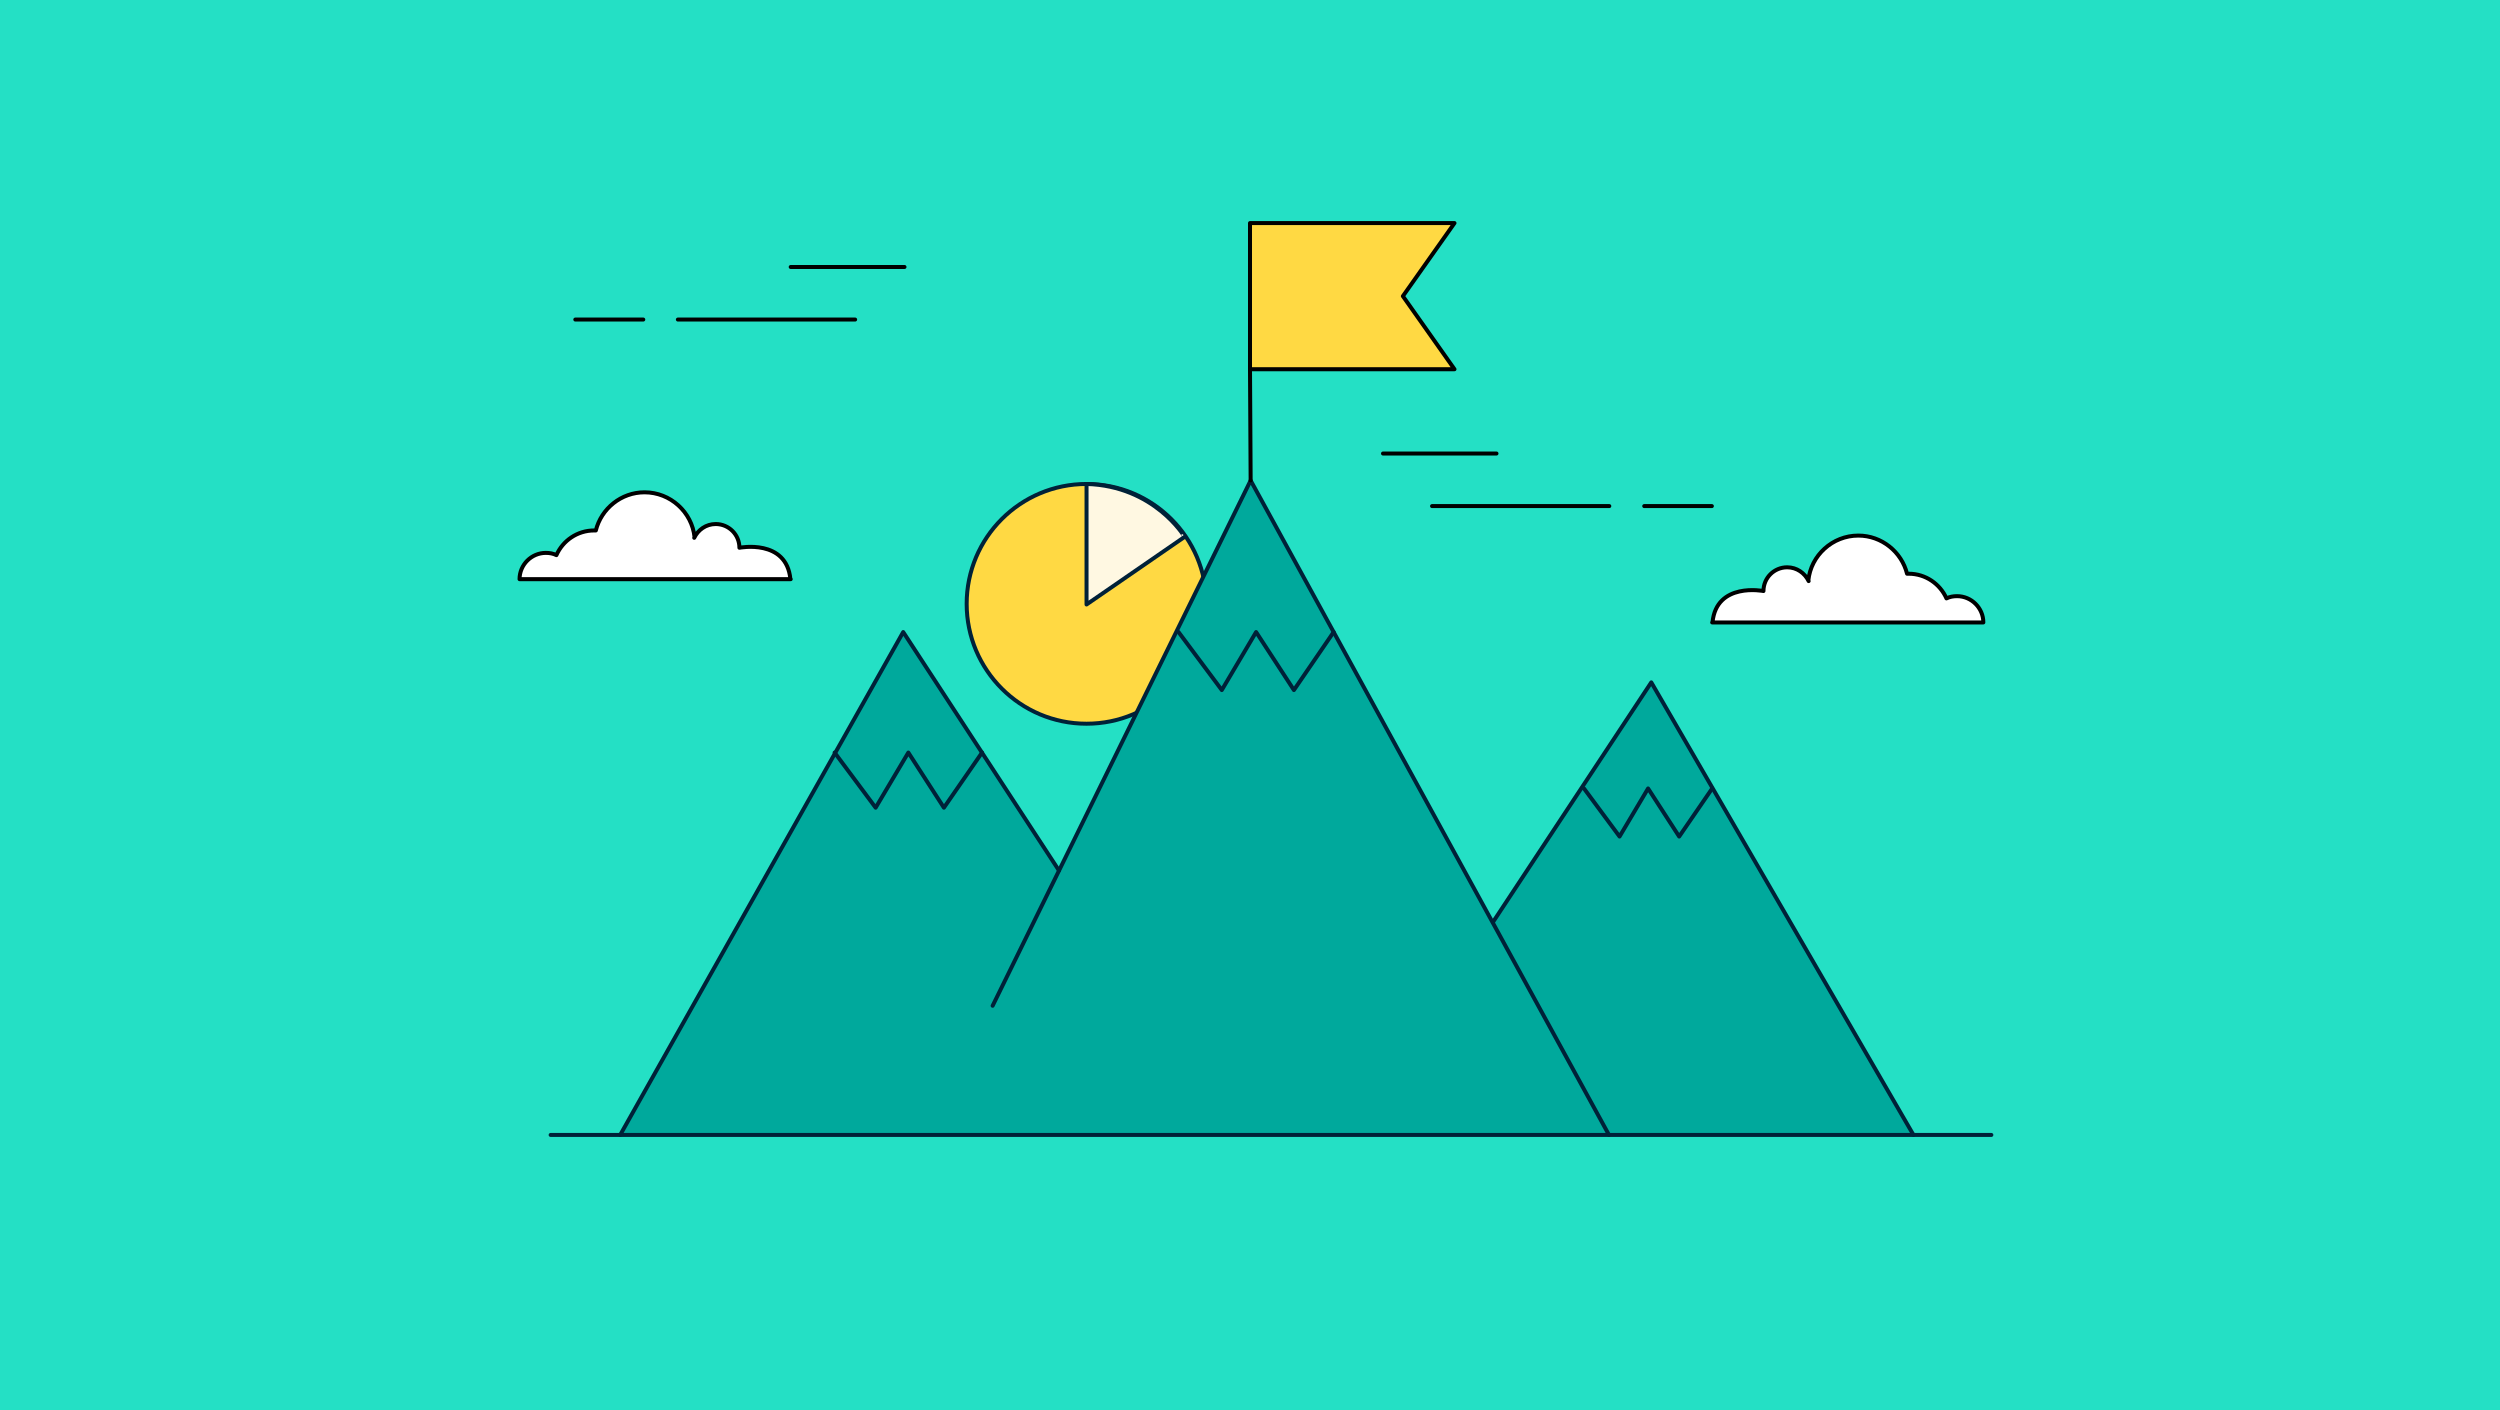 <?xml version="1.0" encoding="utf-8"?>
<!-- Generator: Adobe Illustrator 24.2.1, SVG Export Plug-In . SVG Version: 6.00 Build 0)  -->
<svg version="1.1" id="Layer_1" xmlns="http://www.w3.org/2000/svg" xmlns:xlink="http://www.w3.org/1999/xlink" x="0px" y="0px"
	 width="780px" height="440px" viewBox="0 0 780 440" style="enable-background:new 0 0 780 440;" xml:space="preserve">
<style type="text/css">
	.st0{fill:#24E0C5;}
	.st1{fill:#FFD943;stroke:#002138;stroke-width:1.25;stroke-linecap:round;stroke-linejoin:round;stroke-miterlimit:10;}
	.st2{fill:#FFF8E2;stroke:#002138;stroke-width:1.25;stroke-linecap:round;stroke-linejoin:round;stroke-miterlimit:10;}
	.st3{fill:#00A99C;}
	.st4{fill:#FFFFFF;stroke:#000000;stroke-width:1.25;stroke-linecap:round;stroke-linejoin:round;stroke-miterlimit:10;}
	.st5{fill:none;stroke:#002138;stroke-width:1.25;stroke-linecap:round;stroke-linejoin:round;stroke-miterlimit:10;}
	.st6{fill:#FFD943;stroke:#000000;stroke-width:1.25;stroke-linecap:round;stroke-linejoin:round;stroke-miterlimit:10;}
	.st7{fill:none;stroke:#000000;stroke-width:1.25;stroke-linecap:round;stroke-linejoin:round;stroke-miterlimit:10;}
</style>
<rect x="-5.1" y="-7.9" class="st0" width="789.1" height="455.9"/>
<g>
	<circle class="st1" cx="339" cy="188.4" r="37.4"/>
	<path class="st2" d="M339,151v37.6l30.6-21.1C369.6,167.5,360.2,151.6,339,151z"/>
</g>
<polygon class="st3" points="281.7,197.4 193.6,354 596.8,354 515.4,213 465.8,287.9 390.9,151.2 389.6,151.2 330.7,271.2 "/>
<g>
	<path class="st4" d="M216.6,167.8c1.2-2.5,3.7-4.3,6.7-4.3c4.1,0,7.4,3.3,7.4,7.4c0,0,14.7-2.9,15.9,9.8h0.1h-84.6l0,0
		c0-4.5,3.7-8.2,8.2-8.2c1.2,0,2.3,0.2,3.3,0.7c2-4.5,6.5-7.7,11.8-7.7c0.2,0,0.3,0,0.5,0c1.7-6.8,7.9-11.9,15.2-11.9
		c8.1,0,14.8,6.2,15.6,14"/>
</g>
<g>
	<path class="st4" d="M564.3,181.3c-1.2-2.5-3.7-4.3-6.7-4.3c-4.1,0-7.4,3.3-7.4,7.4c0,0-14.7-2.9-15.9,9.8h-0.1h84.6l0,0
		c0-4.5-3.7-8.2-8.2-8.2c-1.2,0-2.3,0.2-3.3,0.7c-2-4.5-6.5-7.7-11.8-7.7c-0.2,0-0.3,0-0.5,0c-1.7-6.8-7.9-11.9-15.2-11.9
		c-8.1,0-14.8,6.2-15.6,14"/>
</g>
<g>
	<polyline class="st5" points="309.7,313.8 390.2,149.9 502,354.1 	"/>
	<polyline class="st5" points="193.5,354.1 281.8,197.2 330.4,271.6 	"/>
	<polyline class="st5" points="597,354.1 515.2,212.9 465.8,287.7 	"/>
	<line class="st5" x1="171.8" y1="354.1" x2="621.3" y2="354.1"/>
	<polyline class="st5" points="367.7,197.2 381.2,215.3 391.9,197.2 403.7,215.3 416.1,197.2 	"/>
	<polyline class="st5" points="260.4,234.8 273.2,252 283.4,234.8 294.5,252 306.4,234.8 	"/>
	<polyline class="st5" points="494.2,246 505.3,261 514.2,246 523.9,261 534.2,246 	"/>
</g>
<polygon class="st6" points="453.8,115.2 421.9,115.2 390,115.2 390,92.4 390,69.6 421.9,69.6 453.8,69.6 437.7,92.4 "/>
<line class="st6" x1="390.2" y1="149.9" x2="390" y2="115.2"/>
<g>
	<line class="st7" x1="513" y1="157.9" x2="534.1" y2="157.9"/>
	<line class="st7" x1="466.9" y1="141.5" x2="431.5" y2="141.5"/>
	<line class="st7" x1="446.8" y1="157.9" x2="502.1" y2="157.9"/>
</g>
<g>
	<line class="st7" x1="200.7" y1="99.7" x2="179.5" y2="99.7"/>
	<line class="st7" x1="246.7" y1="83.3" x2="282.2" y2="83.3"/>
	<line class="st7" x1="266.8" y1="99.7" x2="211.5" y2="99.7"/>
</g>
</svg>
